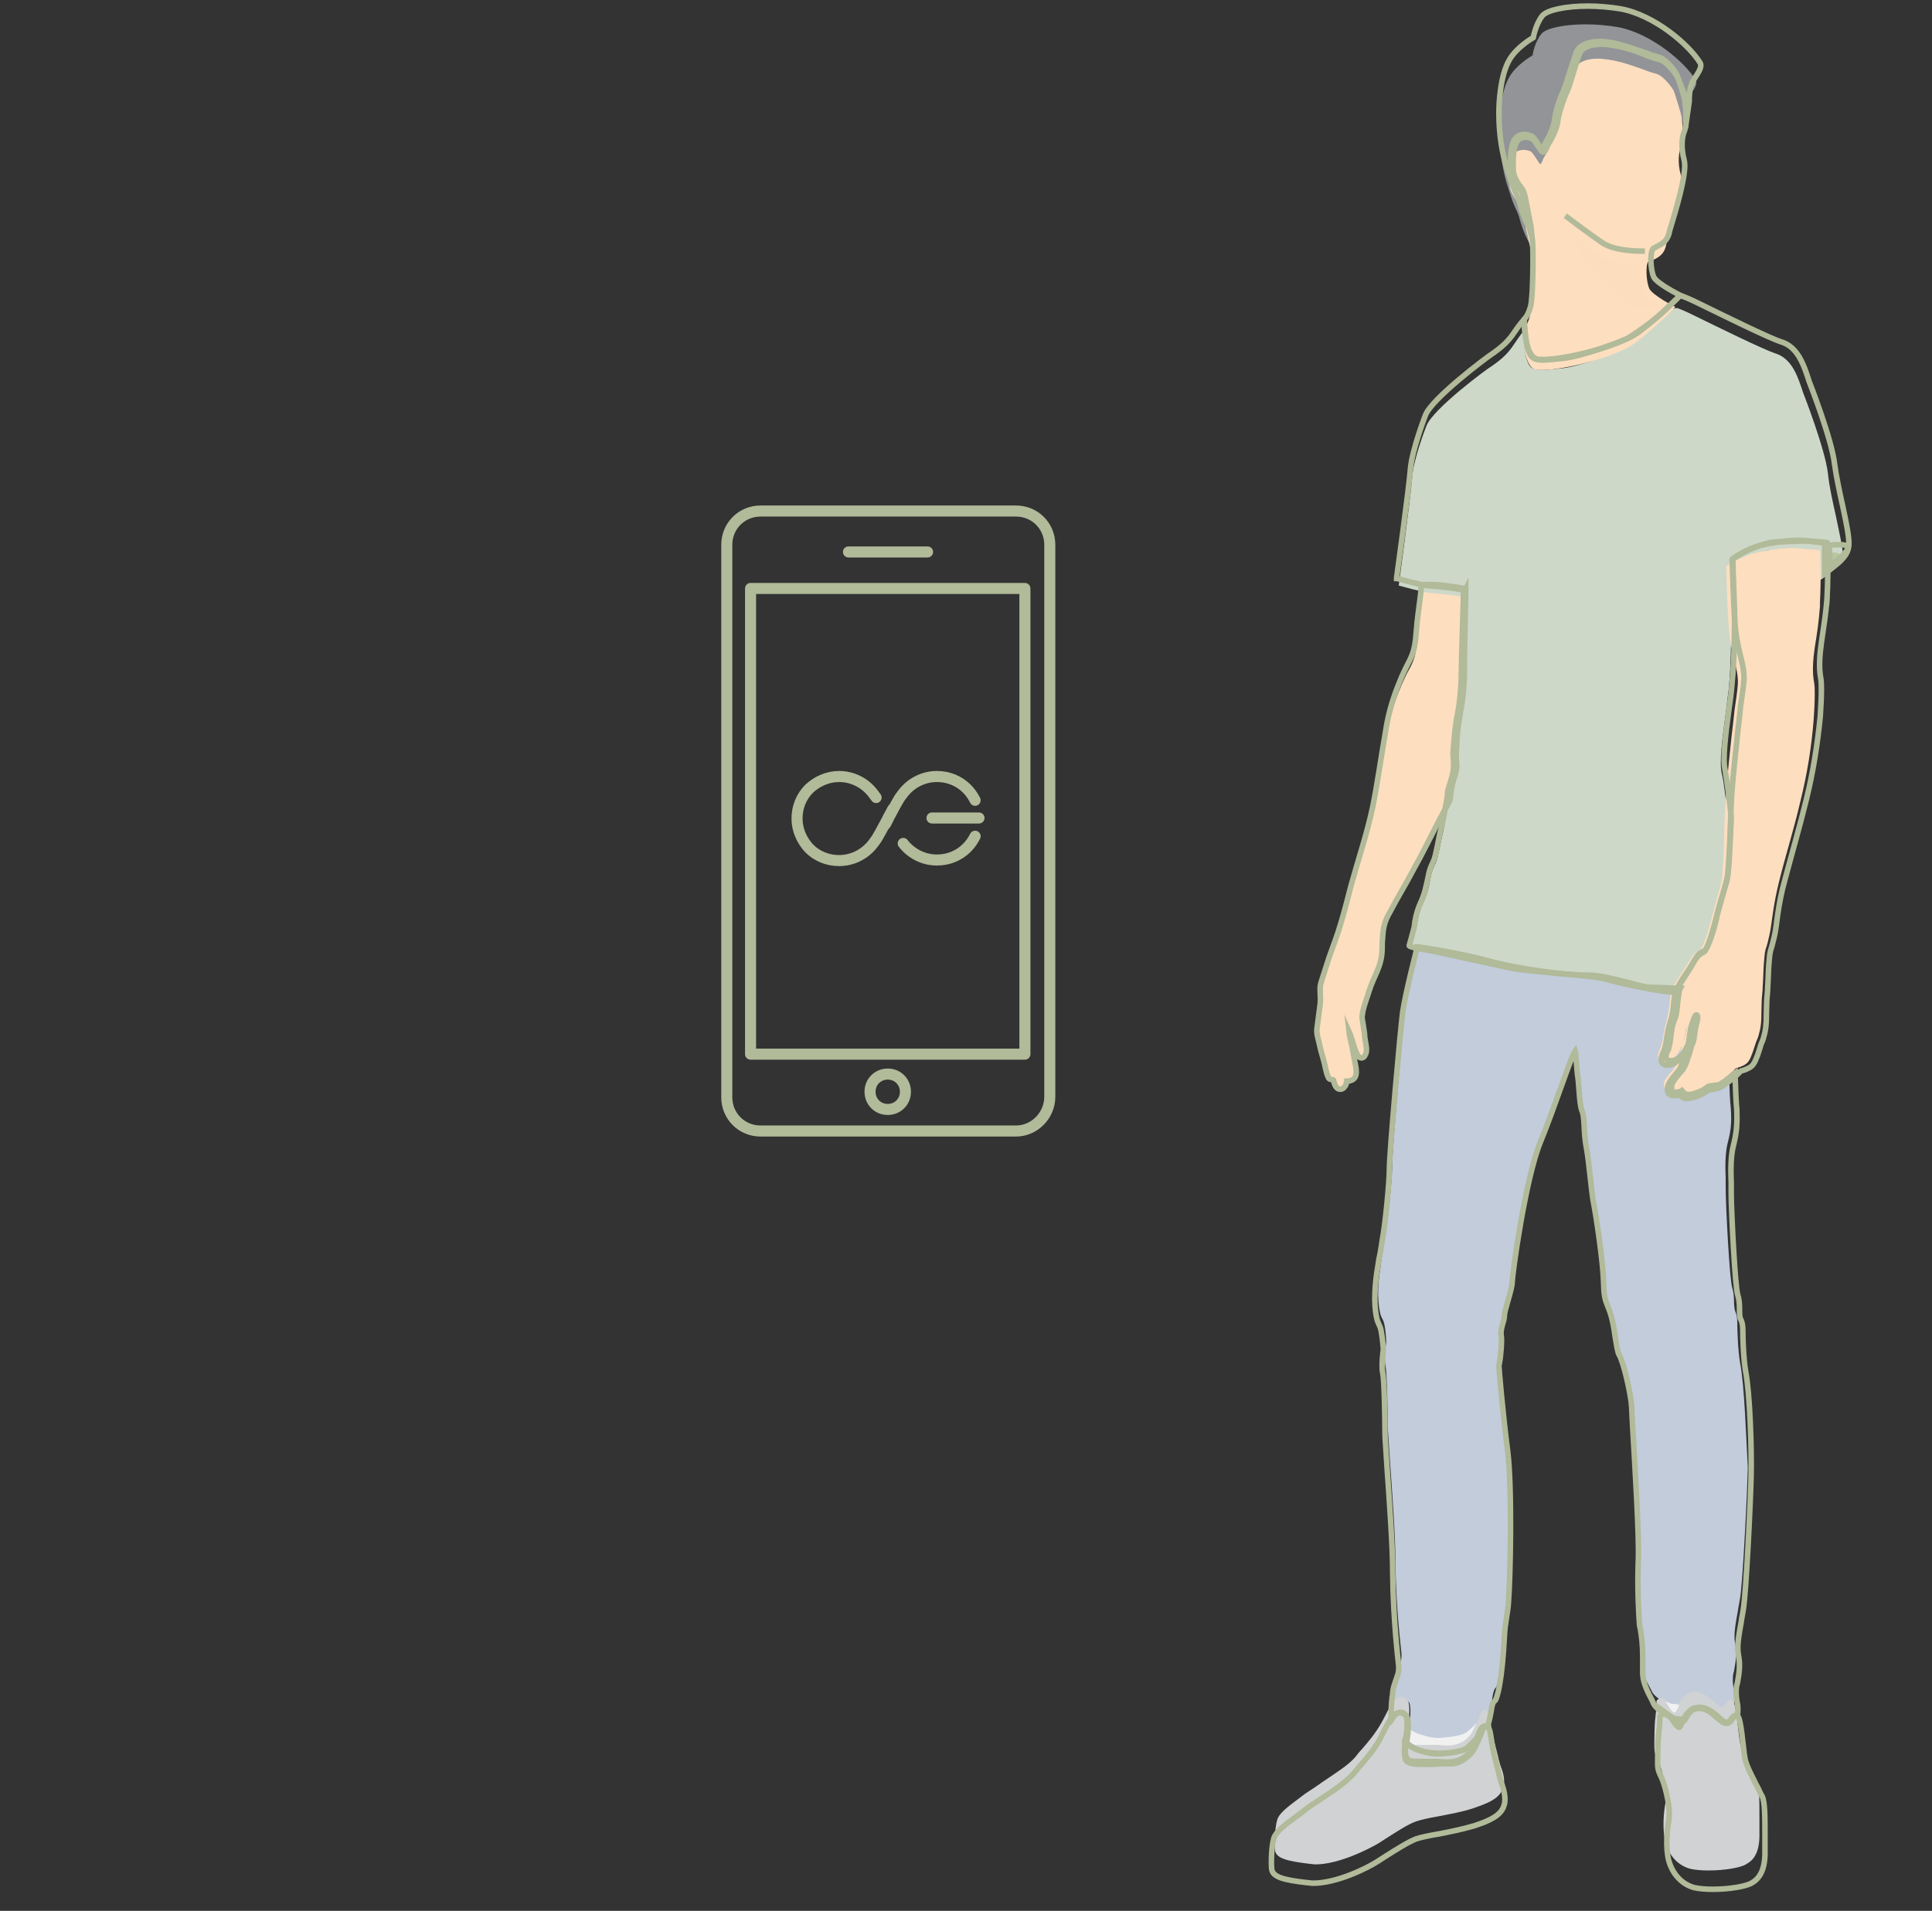 <svg xmlns="http://www.w3.org/2000/svg" xmlns:xlink="http://www.w3.org/1999/xlink" id="Layer_1" x="0px" y="0px" viewBox="0 0 349.3 345.5" style="enable-background:new 0 0 349.3 345.5;" xml:space="preserve"><rect x="0" y="0" width="349.3" height="345.5" fill="#333333" stroke="none"/> <style type="text/css"> .st0{fill:#929497;} .st1{fill:#FDDEBF;} .st2{fill:#C2CCDB;} .st3{fill:#CDD8C9;} .st4{opacity:0.5;fill:#FDDEBF;enable-background:new ;} .st5{fill:#D1D2D3;} .st6{fill:#F1F1F1;} .st7{opacity:0.5;fill:#A7B677;enable-background:new ;} .st8{fill:none;stroke:#B1BA99;stroke-miterlimit:10;} .st9{fill:none;stroke:#B1BA99;stroke-width:2;stroke-linecap:round;stroke-linejoin:round;stroke-miterlimit:10;} .st10{fill:#E6AB9E;} .st11{fill:#C1B49A;} </style> <g> <g> <path class="st0" d="M306.6,14.5c-1.9-3.2-8.1-8.5-14.1-9.6c-1.8-0.3-3.8-0.5-5.8-0.5c-3.9,0-7.2,0.7-8,1.7 c-1.1,1.3-1.6,3.5-1.6,3.9c-0.5,0.3-3,1.8-4.2,3.9c-1.7,2.8-1.8,7.9-1.8,9.3c0,3,0.3,5.7,0.9,8.4c0.3,1.4,0.9,3,1.4,4.6 c0.5,1.4,1,2.1,1.3,3.2c0.6,2.4,1.6,4.2,1.6,4.2l0.5,0.9l-0.2-1c0,0-0.7-3.5-1-5s-0.7-1.8-0.7-1.8l0,0c0,0-1.4-1.6-1.5-3.1 c-0.1-2.2,0-4.7,0.9-5.5c0.3-0.3,0.7-0.5,1.2-0.5c0.6,0,1.2,0.3,1.3,0.4c0.1,0.1,0.5,0.6,0.7,1c0.6,0.9,0.9,1.2,1.1,1.2 c0.3,0,0.6-0.6,0.8-1.2c0.5-0.8,1.4-2.4,1.7-4l0.1-0.6c0.3-1.6,1.1-3.9,1.5-4.8c0.3-0.6,0.8-2.3,1.3-3.9c0.4-1.2,0.7-2.4,1-3 c0.4-1.1,1.9-1.7,3.9-1.7c0.6,0,1.3,0.1,1.9,0.2c2.1,0.3,4.5,1.2,6.2,1.8c1,0.4,1.7,0.6,2.2,0.7c1,0.2,2.6,2,3,2.9 s1.7,4.5,1.8,4.5l0.2,1.4l0.2-1.4c0-1,0.1-2.8,0.5-3.1C305,17.8,307.2,15.5,306.6,14.5z"></path> <path class="st1" d="M264.7,107.7c-1.7-0.3-3.4-0.6-5.1-0.7c-0.6,0-1.2,0-1.8,0c-0.1,0-0.3,0-0.4,0c-0.2,0-0.1,0-0.2,0.1 c-0.1,0.4-0.1,0.7-0.1,1.1c-0.2,1.9-0.5,3.7-0.7,5.6s-0.2,3.9-0.9,5.7c-0.3,0.8-0.7,1.5-1.1,2.2c-0.6,1.2-1.1,2.4-1.6,3.6 c-1,2.5-1.6,5.1-2.1,7.8c-0.8,4.4-1.4,8.8-2.3,13.2c-1,4.7-2.6,9.3-3.8,13.9c-0.6,2.3-1.2,4.6-1.9,6.9c-0.6,2-1.4,4-2,6 c-0.3,1-0.7,2-1,3c-0.2,0.7-0.5,1.4-0.6,2.1c-0.1,1,0.1,2,0,3c-0.1,0.8-0.2,1.5-0.3,2.3s-0.2,1.5-0.3,2.3 c-0.1,0.9,0.2,1.8,0.4,2.6c0.2,1,0.5,2.1,0.8,3.1s0.4,2,0.8,3c0.1,0.2,0.1,0.3,0.3,0.4c0.1,0.1,0.7,0.1,0.7,0.2 c0.1,0.5,0.2,1,0.6,1.4c0.4,0.4,1.1,0.3,1.4-0.1c0.2-0.2,0.3-0.4,0.3-0.7c0-0.1,0.1-0.2,0.1-0.3c0.2,0,0.4,0,0.5-0.1 c1.7-0.4,1-2.5,0.7-3.7c-0.2-0.9-0.3-1.7-0.5-2.6c-0.2-0.8-0.4-1.6-0.5-2.4c0.5,1,0.7,2.2,1.1,3.2c0.2,0.4,0.3,0.8,0.6,1.1 c0.4,0.5,0.9,0.3,1.2-0.2s0.3-1.1,0.2-1.6c-0.1-0.7-0.3-1.4-0.3-2.2c-0.1-0.7-0.2-1.3-0.3-2c-0.1-0.5-0.2-0.9-0.1-1.4 c0.1-0.9,0.4-1.8,0.7-2.7c0.4-1.1,0.7-2.2,1.2-3.3c0.5-1.2,1.1-2.3,1.4-3.6c0.3-1.1,0.3-2.1,0.3-3.2c0.1-1.1,0.1-2.2,0.4-3.2 c0.2-0.8,0.6-1.5,0.9-2.3c1.3-2.4,2.7-4.8,4-7.2c1.6-3,3.1-6,4.7-9c0.6-1.1,1.1-2.2,1.7-3.3c0.1-0.2,0.1-0.4,0.2-0.7 c0.1-1.1,0.3-2.2,0.6-3.2c0.2-0.5,0.4-1.1,0.5-1.7c0.1-0.6,0.1-1.1,0-1.7c-0.1-1,0.1-2.2,0.1-3.3c0.1-2.5,0.6-4.8,1-7.3 c0.5-3.2,0.3-6.5,0.4-9.7c0.1-3,0.1-6.1,0.2-9.1c0-0.3,0-0.6,0-0.9C264.9,108,265,107.7,264.7,107.7z"></path> <path class="st2" d="M314.6,246.4c-0.4-2.3-0.5-6-0.5-7.1c0-0.9-0.1-1.5-0.3-2c-0.2-0.4-0.3-1.2-0.3-2c0-0.9-0.1-1.8-0.3-2.4 c-0.5-1.2-1.2-15.2-1.2-17.9c0-0.6,0-1.3,0-1.9c-0.1-2.2-0.1-4.8,0.4-6.6c0.6-2.3,0.7-3.8,0.5-6.4c-0.1-0.8-0.2-2.8-0.3-6v-0.3 l-0.3,0.2c-0.3,0.3-0.6,0.5-0.8,0.6c-0.2,0.1-0.3,0.2-0.5,0.4c-0.6,0.4-1.2,0.8-1.7,0.9c-0.7,0.1-1.4,0.2-1.4,0.2l0,0l0,0 c0,0-0.6,0.5-1.2,0.8c-0.7,0.3-1.5,0.6-2.3,0.6c-0.7,0-1.1-0.6-1.1-0.6l-0.1-0.1l-0.1,0.1c0,0-0.6,0.2-1.1,0.2 c-0.4,0-0.6-0.2-0.6-1c0-0.6,1-1.8,1.5-2.4c0.2-0.2,0.3-0.4,0.5-0.6c0.4-0.6,0.7-1.4,0.9-2.2l0.1-0.2c0.1-0.2,0.1-0.4,0.2-0.6 c0.2-0.6,0.3-1.3,0.5-1.5c0.2-0.3,0.3-1.1,0.4-1.9c0-0.2,0.1-0.5,0.1-0.7c0.1-0.3,0.1-0.6,0.2-0.9c0.1-0.6,0.3-1.2,0.2-1.5 c0-0.2-0.2-0.2-0.2-0.2c-0.2,0-0.2,0.2-0.5,0.8c-0.1,0.3-0.2,0.6-0.3,0.9c-0.2,0.4-0.2,1-0.3,1.7c-0.1,0.6-0.2,1.3-0.3,1.7 c-0.3,0.9-1.3,2.4-2,2.8c-0.4,0.2-0.8,0.3-1.1,0.3c-0.2,0-0.5-0.1-0.7-0.3c-0.3-0.5,0.1-1.3,0.4-1.9v-0.1c0.2-0.5,0.3-1.4,0.4-2.1 c0-0.3,0.1-0.5,0.1-0.8c0.1-0.9,0.3-1.5,0.6-2.3l0.1-0.2c0.2-0.5,0.3-1.5,0.4-2.5c0.1-0.8,0.2-1.6,0.3-2.1c0-0.1,0-0.2,0.1-0.2 l0.1-0.2h-0.2c-2.3-0.1-4.4-0.2-5.2-0.2c-0.8,0-2.1-0.4-3.6-0.8c-2.3-0.6-5.2-1.4-7.6-1.4c-4,0-12.2-1-17.5-2.5 s-12.4-2.4-12.4-2.4h-0.1v0.1c0,0.1-2.2,8.5-2.5,11.4c-0.4,2.9-2.3,24.8-2.3,27.8c0,2.2-0.7,9.5-1.3,12.7 c-0.2,1.3-0.4,2.5-0.5,3.3c-0.1,0.5-0.1,0.9-0.2,1.3c-0.2,1.8-0.4,2.7-0.5,4.3c-0.1,1.9,0,3.4,0.3,4.8c0.1,0.6,0.4,1.1,0.6,1.5 c0.3,0.6,0.6,3.4,0.5,4.1c0,0.3-0.1,0.5-0.1,0.8c-0.1,1.1-0.2,2.3,0,3.4c0.3,1.3,0.4,8.7,0.4,10.6c0,0.8,0.2,3.3,0.4,6.4 c0.4,5.7,1,13.5,1,18.4c0.1,8.6,1,15.4,1,15.7c0.2,1.4,0.1,1.9-0.4,3.5c-0.4,1.2-0.4,1.3-0.5,1.9c0,0.2,0,0.5-0.1,0.9 c-0.2,1.6-0.2,3.2-0.2,3.3l0,0c0,0,0,0.2,0.1,0.4l0.1,0.3l0.2-0.3c0.2-0.3,0.4-0.5,0.6-0.7c0.2-0.1,0.5-0.2,0.7-0.2 c0.6,0,1,0.4,1.1,0.9c0.2,1,0.1,2.5-0.2,3.9c0,0.1,0,0.2-0.1,0.3v0.1l0.1,0.1c0.5,0.5,1.1,0.9,1.6,1.2c1.1,0.5,2.7,0.8,4.4,0.8 c2.4,0,4.6-0.5,5.5-1.3c0.6-0.6,1.1-1.1,1.5-1.6l0,0c0.1-0.2,0.1-0.3,0.2-0.5c0.3-0.8,0.6-1.5,0.9-1.5h0.1h0.1l0.1-0.1 c0.4-0.7,0.5-1.7,0.7-2.5c0.1-0.8,0.3-1.6,0.5-1.8c0.5-0.3,1.3-3.7,1.8-11.7c0.1-2.1,0.5-4.1,0.6-5.5c0.3-4.9,0.7-20.5-0.1-27 c-0.9-6.8-1.6-14.8-1.5-15.3c0-0.1,0.1-0.3,0.1-0.5c0.2-0.7,0.5-4.2,0.3-4.9c-0.1-0.5,0.1-1.3,0.3-2.1c0.2-0.6,0.3-1.1,0.3-1.4 c0-0.3,0.3-1.4,0.6-2.5c0.4-1.4,0.8-2.8,0.8-3.4c0-1,2.2-18.1,5-24.8c2.6-6.4,5.4-15.1,6.2-16.2c0.1,0.3,0.3,3.4,0.4,4.2 c0.2,1.5,0.3,5.1,0.8,6.4c0.5,1.3,0.2,3.8,0.8,7.1c0.3,1.6,0.9,7.6,1.1,8.7c0.7,3.5,1.8,11.2,1.9,14.3s0.2,3.3,0.9,5 c0.3,0.7,0.6,1.7,0.8,2.6c0.3,1.3,0.6,4.8,1.1,5.6c0.8,1.2,2.1,7.1,2.2,9.3c0,0.5,0.1,2,0.2,4c0.4,6.7,1.2,19.3,1,23.3 c-0.2,5.1,0.1,9.7,0.2,11c0,0.3,0.1,0.7,0.2,1.2c0.2,1.1,0.4,2.7,0.4,4.8c0,0.8,0,1.7,0,2.6c-0.1,2.4,1.5,4.7,1.9,5.6 c0.5,1.3,3.2,2.7,4.5,3c0.2,0,0.5,0.1,0.9,0.1h0.1l0.1-0.1c0.3-0.7,0.9-1.6,1.6-1.9c1.1-0.5,2.4-0.1,3.9,1.2 c0.8,0.8,1.5,1.3,2,1.3c0.1,0,0.2,0,0.3-0.1c0.3-0.1,0.5-0.4,0.7-0.7s0.5-0.6,0.6-0.6l0.2,0.1v-0.2c0.1-0.3,0.1-0.7,0.1-1.1 c0-0.6-0.1-1.1-0.2-1.6c-0.1-0.8-0.2-1.5,0-2.6l0.1-0.3c0.3-1.7,0.6-3.2,0.2-5.1c-0.3-1.5,0.1-3.6,0.5-5.8 c0.1-0.8,0.3-1.6,0.4-2.3c0.5-3,1.3-19,1.4-23.7C315.7,260.1,315.4,250.5,314.6,246.4z"></path> <path class="st3" d="M331.9,93.2c-0.6-2.7-1.2-5.4-1.4-7.5C330,81.2,326,71,326,71c-0.9-2.7-1.9-6.1-5-7.1 c-2.2-0.7-10.5-4.8-14.6-6.8c-1.4-0.7-3-1.4-3.2-1.4c-0.5,0-1,0.2-1.7,0.8c-0.3,0.3-0.9,0.8-1.7,1.5c-2,1.8-5.1,4.6-5.9,5 c-1.1,0.6-8,3.2-11.5,3.6c0,0-2.8,0.3-3.6,0.3c-1.4,0-2.1-0.3-2.5-1.2c-0.5-1.1-0.6-2.3-0.7-3.1c-0.1-0.5-0.2-2.7-0.2-2.7 s-0.7,0.9-1.7,2.4s-2.1,2.6-4,3.9C268.8,66.7,259,74,257.9,77c0,0-2.4,6-2.6,9.5c-0.3,3.7-2.4,19.3-2.4,19.3v0.1h0.1 c0,0,4.7,1.3,5.4,1.3c0.4,0,4.5,0.4,4.8,0.5c0.6,0.1,1.4,0.2,1.7,0.3c0,1.6-0.4,12.9-0.4,14.9c0,2.2-0.3,5.2-0.7,7.1 c-0.5,2.2-0.8,6.9-0.8,7.1c0.1,1,0.2,2.2,0,3.2c-0.1,0.6-0.3,1.3-0.5,1.9c-0.2,0.7-0.4,1.4-0.5,1.9c0,0.4-0.1,0.9-0.2,1.5 c-0.2,0.9-0.7,4.2-0.9,4.9c-0.3,1-0.9,4.7-1.3,5.5c-0.3,0.6-0.7,1.4-0.9,2.4c-0.4,2.3-0.7,3.4-1.5,5.1c-0.7,1.5-0.9,3-1.1,4.2 c0,0.2-0.9,3.3-0.9,3.4v0.1l0.1,0.1c0,0,0.6,0.3,2.6,0.6c0.9,0.1,3.9,0.8,7.1,1.5c3.7,0.8,7.5,1.7,9.1,1.9 c1.4,0.2,4.4,0.5,7.3,0.7c3.4,0.3,6.9,0.6,8,0.9c0.3,0.1,8.9,2.3,12.9,2.4h0.1v-0.1c0.2-0.7,1.1-2.2,2-3.5 c0.5-0.7,0.9-1.3,1.2-1.8c0.7-1.3,1.1-1.6,1.8-1.9c1-0.4,2.1-5.2,2.3-5.7c0.2-1,0.6-2.1,0.9-3.4c0.3-1,0.6-2.2,1-3.4 c0.4-1.6,0.5-5.1,0.7-8.9c0-0.8,0.1-1.6,0.1-2.4c-0.3-3-0.7-6.8-1.1-8.3c-0.5-2,0.1-6.5,0.7-10.9c0.2-1.3,0.3-2.7,0.5-4 c0.6-5.5,0.5-13.2,0.5-13.3l-0.2-5.6c-0.1-1.9-0.1-3.4-0.1-3.7c0.4-0.3,2.7-1.8,5.2-2.4c0.9-0.3,1.7-0.5,2.4-0.5 c0.4,0,5.2-0.2,5.4-0.2c1,0.1,2.8,0.3,3.3,0.4c0,0.6,0,2.7,0,5v0.3l0.2-0.2c0.6-0.4,3.7-2.3,4-4.3 C333.2,99.3,332.6,96.5,331.9,93.2z"></path> <path class="st1" d="M298.9,47c0.8-0.4,1.8-0.9,2.2-2.2c0.1-0.2,0.1-0.5,0.2-0.8c0.9-2.9,3.1-10.1,2.6-12.3 c-0.7-2.5-0.3-4.4,0-5.1c0.3-0.8,0.3-3,0.3-3.9L304,21c0-0.1-1-3.6-1.4-4.6c-0.5-0.9-2.1-2.9-3.3-3.1c-0.4-0.1-1.1-0.3-2.1-0.7 c-1.7-0.6-4.1-1.5-6.3-1.8c-0.7-0.1-1.4-0.2-2-0.2c-2.2,0-3.7,0.7-4.2,1.9c-0.2,0.6-0.6,1.8-1,3c-0.5,1.6-1,3.2-1.3,3.8 c-0.5,1-1.3,3.2-1.6,4.9l-0.1,0.6c-0.3,1.6-1.3,3.3-1.7,3.9l0,0c-0.1,0.5-0.4,0.9-0.5,1c-0.2-0.1-0.5-0.7-0.8-1.1 c-0.4-0.6-0.6-0.9-0.8-1.1c-0.2-0.2-0.8-0.4-1.5-0.4c-0.6,0-1.1,0.2-1.5,0.5c-1.1,1-1,4.7-1,5.8c0.1,1.5,1.4,3.1,1.6,3.2 c0.1,0.1,0.5,0.3,0.7,1.7c0.1,0.5,0.3,1.3,0.5,2.2c0.4,1.7,1.1,4.7,1.2,5.7c0.1,1.6,0.1,9.6-0.4,11.3c-0.5,1.6-1.1,2.2-1.1,2.2 c0,0.2-0.1,6,1.9,7c0.3,0.2,0.8,0.2,1.5,0.2l0,0c3.9,0,13.4-2.3,16.7-4.8c3.7-2.8,7.2-6.3,7.2-6.4l0.2-0.2l-0.2-0.1 c0,0-3.9-2-4.5-3.2c-0.6-1.3-0.7-4.3-0.2-4.9C298.1,47.4,298.5,47.2,298.9,47z"></path> <path class="st1" d="M329,109.7c0.2-3.2,0.2-6.4,0.1-9.6c0-0.1,0-0.3,0-0.4c0-0.2,0-0.2-0.2-0.2c-0.7-0.1-1.4-0.2-2.1-0.2 c-1-0.1-1.9-0.2-2.8-0.2c-1.2,0-2.4,0.1-3.6,0.3c-1.3,0.2-2.6,0.4-3.9,0.8c-1.1,0.4-2.1,0.9-3.1,1.4c-0.5,0.3-0.9,0.5-1.3,0.8 c-0.1,0.1,0,0.5,0,0.6c0.1,3.2,0.2,6.4,0.4,9.6c0.1,1.8,0.3,3.5,0.7,5.3c0.4,1.9,1.1,3.8,1,5.8c-0.1,1.5-0.4,3.1-0.6,4.7 c-0.2,2.1-0.5,4.2-0.7,6.3c-0.5,4.5-0.9,9-1.1,13.6c-0.1,2.8-0.1,5.6-0.3,8.4c-0.1,0.9-0.1,1.9-0.3,2.8c-0.3,1.3-0.7,2.5-1,3.7 c-0.7,2.5-1.2,5-2.2,7.4c-0.1,0.4-0.3,0.7-0.5,1s-0.5,0.3-0.7,0.5c-0.8,0.5-1.2,1.4-1.7,2.2c-0.7,1.1-1.5,2.2-2.2,3.4 c-0.3,0.4-0.5,0.9-0.7,1.4c-0.2,0.6-0.2,1.2-0.3,1.8c-0.1,1.1-0.2,2.2-0.5,3.3c-0.4,1.3-0.6,2.5-0.8,3.8c-0.1,0.8-0.4,1.4-0.7,2.2 c-0.3,0.8-0.2,1.7,0.8,1.8c1.7,0.1,2.8-1.5,3.4-2.8c-0.3,1.1-0.5,2.3-1,3.3s-1.5,1.8-2.1,2.8c-0.3,0.7-0.3,2,0.7,2.1 c0.3,0,0.6,0,0.9-0.1c0.2-0.1,0.3-0.1,0.4,0.1c0.4,0.4,0.8,0.5,1.4,0.5c1.2-0.1,2.5-0.6,3.5-1.4c0.3-0.2,0.9-0.2,1.3-0.2 c0.7-0.1,1.2-0.4,1.8-0.8c0.9-0.6,1.7-1.2,2.4-1.9c0.2-0.2,0.3-0.4,0.6-0.5c0.4-0.1,0.9-0.3,1.3-0.5c1-0.5,1.2-1.4,1.6-2.4 c0.2-0.6,0.4-1.2,0.6-1.8c0.2-0.5,0.4-0.9,0.5-1.4c0.6-1.9,0.4-3.8,0.5-5.7c0-1,0.2-2.1,0.2-3.1c0.1-1.3,0.1-2.6,0.2-4 c0.1-0.8,0.1-1.7,0.3-2.5c0.3-0.8,0.5-1.7,0.7-2.6c0.3-1.3,0.4-2.5,0.6-3.8c0.3-2.1,0.7-4.1,1.2-6.1c1.2-4.8,2.7-9.5,3.8-14.3 c1.2-4.8,2-9.7,2.4-14.7c0.1-1.5,0.2-3.1,0.2-4.7c0-0.7,0-1.4-0.1-2c-0.4-2.1-0.2-4.3,0.1-6.4C328.5,114.6,328.9,112.2,329,109.7 C329.2,106.8,328.9,112.6,329,109.7z M304.7,186.8c0.1-0.8,0.3-1.5,0.5-2.3c-0.2,0.7-0.3,1.4-0.4,2.1c-0.1,0.5-0.1,1.2-0.4,1.7 C304.6,187.8,304.7,187.3,304.7,186.8C304.8,186.1,304.7,187.3,304.7,186.8z"></path> <path class="st4" d="M296.8,47.8c0,0-5.1,0.2-7.5-1.5s-6.5-4.8-6.5-4.8s3.1,4.7,5.7,7.9c2.6,3.1,5.9,5.4,6.9,5.9s5.7,0.8,5.7,0.8 s-3.8-1.7-4.1-3.6C296.6,50.6,296.8,47.8,296.8,47.8z"></path> <path class="st5" d="M318.1,331.1c0-0.9,0-1.8,0-2.7c0-2.9,0-5.6-0.5-6.6c-0.2-0.3-0.4-0.8-0.7-1.4c-0.9-1.6-2.2-4.1-2.3-5.3 c-0.1-0.5-0.2-1.3-0.3-2.2c-0.4-3.6-0.7-5.3-1.1-5.5c-0.1,0-0.2-0.1-0.2-0.1c-0.3,0-0.6,0.3-0.9,0.7c-0.2,0.2-0.4,0.5-0.6,0.6 c-0.4,0.2-1.1-0.4-2-1.2c-1.1-1-2.1-1.5-3.1-1.5c-0.4,0-0.8,0.1-1.1,0.2c-1,0.4-1.6,1.6-2,2.5c-0.2,0.3-0.4,0.8-0.5,0.9 c-0.3-0.1-0.6-0.5-1-1.1c-0.2-0.2-0.3-0.5-0.5-0.8c-0.3-0.4-0.6-0.6-0.9-0.6c-0.5,0-0.9,0.5-0.9,0.5l0,0v0.1c0,0,0,1.3-0.2,2.8 s-0.2,4-0.2,5.5c0,1.1,0.3,1.6,0.6,2.3c0.1,0.3,0.3,0.6,0.4,0.9c0.4,1.1,1.3,4.6,1,6.9c-0.3,1.6-0.6,4.7,0,7.1 c0.7,2.5,2.3,4.2,4.5,4.8c0.9,0.2,2,0.3,3.3,0.3c2.8,0,6-0.5,6.9-1.2C317.5,336.1,318.2,334.2,318.1,331.1z"></path> <path class="st6" d="M303.6,308.3c0,0-0.3-0.2-0.8-0.2c-0.3,0-0.6,0-1.3-0.3l-0.4-0.2l0.5,0.8c0.2,0.4,0.8,1.2,1.1,1.3 C303,309.7,303.6,308.3,303.6,308.3z"></path> <path class="st6" d="M267.1,311.4c0,0-1.3,1.4-2.1,1.9c-0.8,0.5-2.8,0.8-4.3,0.9c-1.3,0.1-2.4-0.1-3.9-0.6 c-1.3-0.4-2.3-1.2-2.3-1.2l-0.2-0.2v0.3c0,0.1-0.2,1.9,0.1,2.7c0.2,0.7,1.4,0.8,2.6,0.8c0.1,0,0.3,0,0.4,0s0.2,0,0.3,0 c0.4,0,0.8,0,1.3,0c0.6,0,1.2-0.1,1.8-0.1c0.4,0,0.8,0,1.1,0c1.4,0.1,2.5-0.3,3.7-1.5c1.1-1,1.7-2.8,1.7-2.9l0.3-0.8L267.1,311.4z "></path> <path class="st5" d="M271.3,319.3c-0.1-0.3-0.2-0.6-0.2-0.7c-0.1-0.3-0.2-0.7-0.3-1.2c-0.2-0.8-0.5-1.9-0.9-3.6 c-0.2-0.9-0.3-1.7-0.4-2.4c-0.2-1.3-0.3-2-0.9-2.2c-0.1,0-0.1,0-0.2,0c-0.5,0-0.8,0.7-1.2,1.7c-0.2,0.6-0.6,1.4-1,2.2 c-0.9,1.6-2.5,2.5-4.4,2.5c-0.2,0-0.4,0-0.6,0c-0.3,0-0.8-0.1-1.3-0.1s-1.1,0-1.6,0s-1.1,0-1.5,0c-0.7,0-1.2,0-1.5-0.1 c-1.2-0.3-1.1-1.9-0.8-3.4c0.3-1.4,0.4-3,0.2-4c-0.1-0.7-0.7-1.2-1.4-1.2c-0.3,0-0.6,0.1-0.9,0.3c-0.6,0.4-1,1.3-1.7,2.6 c-0.3,0.6-0.6,1.2-1,1.9c-1.1,1.9-2.2,3.2-3.5,4.7c-0.4,0.4-0.7,0.8-1.1,1.3c-1.2,1.5-3.8,3.1-6,4.6c-1.1,0.8-2.2,1.5-3.1,2.1 c-0.4,0.3-0.8,0.6-1.2,0.9c-2,1.5-3.6,2.7-3.9,3.9c-0.4,1.4-0.5,4-0.4,5.3c0.1,1.6,2.1,2.1,6.3,2.6c0.3,0,0.7,0.1,1,0.1 c4.3,0,9.7-2.8,11.4-3.8c0.5-0.3,0.9-0.6,1.4-0.9c1.9-1.2,4-2.6,5.5-3.1c0.9-0.3,2.3-0.6,4-0.9c2-0.4,4.4-0.8,6.4-1.5 c3.9-1.3,4.9-2.3,5.3-3.9C272.2,321.9,271.7,320.3,271.3,319.3z"></path> <path class="st7" d="M329.4,100c0,0,3.5-0.5,3.3,0.5s-3.1,3.1-3.1,3.1L329.4,100z"></path> </g> <g id="people-link_2_"> <path class="st8" d="M307.4,11.4c-2-3.3-8.3-8.7-14.4-9.8c-1.8-0.3-3.9-0.5-5.9-0.5c-4,0-7.3,0.7-8.2,1.7c-1.1,1.3-1.6,3.5-1.7,4 c-0.5,0.3-3,1.8-4.3,4c-1.7,2.9-1.9,8-1.9,9.5c0,3.1,0.3,5.8,1,8.6c0.3,1.4,0.9,3.1,1.5,4.7c0.5,1.4,1,2.1,1.3,3.3 c0.6,2.5,1.7,4.3,1.7,4.3l0.5,1.9l-0.2-2.1c0,0-0.7-3.5-1-5.1s-0.7-1.8-0.7-1.9l0,0c0,0-1.4-1.6-1.5-3.1c-0.1-2.2,0-4.8,0.9-5.6 c0.3-0.3,0.8-0.5,1.3-0.5c0.6,0,1.2,0.3,1.4,0.4c0.1,0.1,0.5,0.6,0.7,1c0.7,1,0.9,1.3,1.1,1.3c0.3,0,0.6-0.6,0.8-1.2 c0.5-0.8,1.5-2.5,1.8-4.1l0.1-0.7c0.3-1.6,1.1-3.9,1.6-4.9c0.3-0.6,0.8-2.3,1.3-3.9c0.4-1.2,0.7-2.4,1-3c0.4-1.1,1.9-1.7,4-1.7 c0.6,0,1.3,0.1,2,0.2c2.2,0.3,4.6,1.2,6.3,1.9c1,0.4,1.8,0.6,2.2,0.7c1,0.2,2.6,2.1,3.1,3c0.5,0.9,1.8,4.6,1.8,4.6l0.2,1.4 l0.2-1.4c0-1,0.1-2.8,0.5-3.2C305.7,14.7,308,12.5,307.4,11.4z"></path> <path class="st8" d="M264.7,106.4c-1.7-0.3-3.5-0.6-5.2-0.7c-0.6,0-1.3,0-1.9,0c-0.1,0-0.3,0-0.4,0c-0.2,0-0.1,0-0.2,0.1 c-0.1,0.4-0.1,0.7-0.1,1.1c-0.2,1.9-0.5,3.8-0.7,5.7c-0.2,1.9-0.2,4-0.9,5.8c-0.3,0.8-0.7,1.5-1.1,2.3c-0.6,1.2-1.1,2.4-1.6,3.7 c-1,2.6-1.7,5.2-2.1,7.9c-0.8,4.5-1.4,9-2.3,13.5c-1,4.8-2.6,9.5-3.9,14.2c-0.6,2.3-1.2,4.7-1.9,7c-0.6,2.1-1.4,4.1-2.1,6.1 c-0.3,1-0.7,2.1-1,3.1c-0.2,0.7-0.5,1.4-0.6,2.1c-0.1,1,0.1,2.1,0,3.1c-0.1,0.8-0.2,1.5-0.3,2.3s-0.2,1.5-0.3,2.3 c-0.1,0.9,0.2,1.8,0.4,2.6c0.2,1,0.5,2.1,0.8,3.1s0.4,2.1,0.8,3c0.1,0.2,0.1,0.3,0.3,0.4c0.1,0.1,0.7,0.1,0.7,0.2 c0.1,0.5,0.2,1,0.6,1.4c0.4,0.4,1.1,0.3,1.4-0.2c0.2-0.2,0.3-0.4,0.3-0.7c0-0.1,0.1-0.2,0.1-0.3c0.2,0,0.4,0,0.6-0.1 c1.7-0.4,1-2.5,0.8-3.7c-0.2-0.9-0.3-1.8-0.5-2.7c-0.2-0.8-0.4-1.6-0.5-2.5c0.5,1.1,0.7,2.2,1.1,3.3c0.2,0.4,0.3,0.8,0.6,1.2 c0.4,0.5,1,0.3,1.2-0.2c0.3-0.5,0.3-1.1,0.2-1.7c-0.1-0.7-0.3-1.5-0.3-2.2c-0.1-0.7-0.2-1.3-0.3-2c-0.1-0.5-0.2-1-0.1-1.4 c0.1-0.9,0.4-1.8,0.7-2.7c0.4-1.1,0.7-2.3,1.2-3.4c0.5-1.2,1.1-2.3,1.4-3.6c0.3-1.1,0.3-2.2,0.3-3.3c0.1-1.1,0.1-2.2,0.4-3.3 c0.2-0.8,0.6-1.6,1-2.3c1.3-2.5,2.8-4.9,4.1-7.4c1.7-3,3.2-6.1,4.8-9.2c0.6-1.1,1.2-2.2,1.8-3.3c0.1-0.3,0.2-0.4,0.2-0.7 c0.1-1.1,0.3-2.2,0.6-3.3c0.2-0.6,0.4-1.1,0.5-1.7c0.1-0.6,0.1-1.2,0-1.8c-0.1-1.1,0.1-2.3,0.1-3.4c0.1-2.6,0.6-4.9,1-7.5 c0.5-3.3,0.3-6.6,0.4-9.9c0.1-3.1,0.1-6.2,0.2-9.3c0-0.3,0-0.6,0-0.9C264.9,106.7,264.9,106.4,264.7,106.4z"></path> <path class="st8" d="M315.6,247.9c-0.4-2.3-0.5-6.1-0.5-7.2c0-1-0.1-1.5-0.3-2c-0.3-0.4-0.3-1.2-0.3-2.1c0-0.9-0.1-1.8-0.3-2.4 c-0.5-1.2-1.2-15.5-1.2-18.3c0-0.6,0-1.3,0-2c-0.1-2.3-0.1-4.9,0.4-6.8c0.6-2.4,0.7-3.9,0.6-6.6c-0.1-0.8-0.2-2.9-0.3-6.1V194 l-0.3,0.2c-0.3,0.3-0.6,0.5-0.8,0.7c-0.2,0.1-0.4,0.2-0.5,0.4c-0.6,0.4-1.2,0.9-1.8,0.9c-0.7,0.1-1.4,0.2-1.4,0.2l0,0l0,0 c0,0-0.6,0.5-1.2,0.8c-0.8,0.3-1.6,0.7-2.4,0.7s-1.1-0.6-1.1-0.6l-0.1-0.1l-0.1,0.1c0,0-0.7,0.2-1.2,0.2c-0.4,0-0.6-0.2-0.6-1.1 c0-0.6,1-1.8,1.6-2.5c0.2-0.2,0.4-0.4,0.5-0.6c0.4-0.6,0.7-1.4,0.9-2.2l0.1-0.2c0.1-0.2,0.1-0.4,0.2-0.6c0.2-0.6,0.3-1.3,0.5-1.6 s0.3-1.1,0.4-1.9c0-0.2,0.1-0.5,0.1-0.7c0.1-0.3,0.1-0.6,0.2-0.9c0.2-0.7,0.3-1.2,0.2-1.5c0-0.2-0.2-0.2-0.2-0.2 c-0.2,0-0.2,0.2-0.5,0.8c-0.1,0.3-0.2,0.7-0.3,0.9c-0.2,0.4-0.3,1.1-0.3,1.8c-0.1,0.6-0.2,1.3-0.3,1.7c-0.3,0.9-1.4,2.5-2.1,2.8 c-0.4,0.2-0.8,0.3-1.2,0.3c-0.2,0-0.5-0.1-0.7-0.3c-0.3-0.5,0.1-1.3,0.4-1.9v-0.1c0.2-0.6,0.3-1.4,0.4-2.2c0-0.3,0.1-0.6,0.1-0.8 c0.1-0.9,0.3-1.5,0.6-2.3l0.1-0.2c0.2-0.5,0.3-1.5,0.4-2.6c0.1-0.8,0.2-1.6,0.3-2.2c0-0.1,0-0.2,0.1-0.3l0.1-0.2h-0.2 c-2.3-0.1-4.5-0.2-5.3-0.2s-2.2-0.4-3.7-0.8c-2.4-0.6-5.3-1.4-7.8-1.4c-4.1,0-12.4-1.1-17.8-2.6c-5.5-1.5-12.6-2.5-12.7-2.5h-0.1 v0.1c0,0.1-2.2,8.7-2.6,11.7c-0.4,3-2.4,25.3-2.4,28.4c0,2.2-0.7,9.7-1.3,12.9c-0.2,1.4-0.4,2.6-0.6,3.4c-0.1,0.5-0.1,0.9-0.2,1.3 c-0.3,1.8-0.4,2.8-0.5,4.4c-0.1,2,0,3.5,0.3,4.9c0.1,0.6,0.4,1.1,0.6,1.6c0.3,0.6,0.6,3.5,0.6,4.1c0,0.3-0.1,0.6-0.1,0.9 c-0.1,1.1-0.2,2.4,0,3.4c0.3,1.3,0.4,8.8,0.4,10.8c0,0.8,0.2,3.3,0.4,6.6c0.4,5.8,1,13.8,1,18.8c0.1,8.8,1,15.7,1,16 c0.2,1.4,0.1,1.9-0.5,3.5c-0.4,1.2-0.4,1.3-0.5,1.9c0,0.2,0,0.5-0.1,0.9c-0.2,1.6-0.2,3.3-0.2,3.3l0,0c0,0,0,0.2,0.1,0.4l0.1,0.3 l0.2-0.3c0.2-0.3,0.4-0.6,0.6-0.7c0.2-0.1,0.5-0.2,0.7-0.2c0.6,0,1,0.4,1.1,0.9c0.2,1,0.1,2.6-0.2,4c0,0.1,0,0.2-0.1,0.3v0.1 l0.1,0.1c0.5,0.5,1.1,0.9,1.7,1.2c1.2,0.5,2.8,0.8,4.5,0.8c2.4,0,4.7-0.5,5.6-1.3c0.7-0.6,1.2-1.1,1.6-1.6l0,0 c0.1-0.2,0.1-0.3,0.2-0.5c0.3-0.9,0.6-1.5,0.9-1.5h0.1h0.1l0.1-0.1c0.4-0.7,0.5-1.7,0.7-2.6c0.1-0.8,0.3-1.7,0.6-1.8 c0.5-0.3,1.4-3.8,1.8-11.9c0.1-2.1,0.6-4.2,0.7-5.6c0.4-5,0.7-21-0.1-27.6c-0.9-6.9-1.6-15.1-1.6-15.6c0-0.1,0.1-0.3,0.1-0.5 c0.2-0.8,0.5-4.2,0.3-5c-0.1-0.5,0.1-1.4,0.3-2.1c0.2-0.6,0.3-1.1,0.3-1.5s0.3-1.5,0.6-2.5c0.4-1.4,0.8-2.8,0.8-3.5 c0-1.1,2.3-18.4,5.1-25.3c2.7-6.6,5.5-15.4,6.3-16.5c0.1,0.3,0.3,3.5,0.4,4.3c0.3,1.5,0.3,5.2,0.8,6.5c0.6,1.3,0.2,3.8,0.9,7.2 c0.3,1.6,0.9,7.8,1.1,8.9c0.7,3.5,1.8,11.4,1.9,14.5s0.2,3.3,0.9,5.1c0.3,0.7,0.6,1.7,0.8,2.7c0.3,1.3,0.7,5,1.1,5.7 c0.8,1.2,2.2,7.3,2.3,9.5c0,0.5,0.1,2,0.2,4c0.4,6.9,1.2,19.7,1,23.8c-0.2,5.2,0.1,9.9,0.2,11.3c0,0.3,0.1,0.7,0.2,1.2 c0.2,1.2,0.4,2.7,0.4,4.9c0,0.8,0,1.7,0,2.6c-0.1,2.5,1.6,4.8,1.9,5.7c0.5,1.3,3.3,2.8,4.6,3.1c0.2,0,0.5,0.1,0.9,0.1h0.1l0.1-0.1 c0.4-0.7,0.9-1.6,1.6-1.9c1.2-0.5,2.5-0.1,3.9,1.2c0.9,0.8,1.5,1.3,2.1,1.3c0.1,0,0.2,0,0.3-0.1c0.3-0.1,0.5-0.4,0.7-0.7 c0.2-0.3,0.5-0.6,0.7-0.6l0.2,0.1v-0.2c0.1-0.3,0.1-0.7,0.1-1.1c0-0.6-0.1-1.1-0.2-1.6c-0.1-0.8-0.2-1.6,0-2.7l0.1-0.3 c0.3-1.7,0.6-3.2,0.2-5.2c-0.3-1.5,0.1-3.6,0.5-5.9c0.1-0.8,0.3-1.6,0.4-2.4c0.5-3,1.3-19.4,1.4-24.2 C316.7,261.9,316.4,252.1,315.6,247.9z"></path> <path class="st8" d="M333.2,91.7c-0.6-2.7-1.2-5.5-1.5-7.7c-0.5-4.6-4.6-15-4.6-15c-0.9-2.8-2-6.3-5.1-7.2 c-2.2-0.7-10.7-4.9-14.8-6.9c-1.4-0.7-3-1.4-3.3-1.4c-0.5,0-0.3,0.2-1,0.8c-0.3,0.3-1.5,1.4-2.3,2.2c-2.1,1.9-5.4,4.1-6.2,4.6 c-1.2,0.6-8.1,3.3-11.8,3.7c0,0-2.8,0.3-3.6,0.3c-1.4,0-2.1-0.3-2.5-1.3c-0.5-1.1-0.6-2.4-0.7-3.2c-0.1-0.5-0.3-2.8-0.3-2.8 s-0.8,0.9-1.8,2.4s-2.2,2.6-4.1,3.9c-0.8,0.5-10.8,8-11.9,11c0,0-2.4,6.2-2.7,9.7c-0.3,3.8-2.5,19.7-2.5,19.7v0.1h0.1 c0,0,4.8,1.3,5.5,1.3c0.4,0,4.6,0.4,4.8,0.5c0.6,0.1,1.4,0.2,1.7,0.3c0,1.6-0.4,13.1-0.4,15.2c0,2.3-0.3,5.3-0.7,7.3 c-0.5,2.2-0.8,7-0.8,7.2c0.1,1,0.2,2.2,0,3.2c-0.1,0.6-0.3,1.3-0.5,1.9c-0.2,0.7-0.5,1.4-0.5,2c0,0.4-0.1,0.9-0.2,1.5 c-0.2,0.9-0.7,4.3-1,5c-0.3,1-0.9,4.8-1.3,5.6c-0.3,0.7-0.7,1.4-0.9,2.5c-0.5,2.3-0.7,3.5-1.5,5.2c-0.7,1.6-1,3.1-1.1,4.2 c0,0.2-0.9,3.4-0.9,3.4v0.1l0.1,0.1c0,0,0.6,0.3,2.6,0.6c0.9,0.1,4,0.8,7.2,1.5c3.8,0.8,7.6,1.7,9.3,2c1.4,0.2,4.5,0.5,7.5,0.8 c3.5,0.3,7.1,0.6,8.2,0.9c0.3,0.1,9.1,2.4,13.2,2.5h0.1v-0.1c0.2-0.7,1.1-2.2,2-3.5c0.5-0.7,0.9-1.4,1.2-1.9 c0.8-1.4,1.1-1.6,1.8-1.9c1-0.4,2.2-5.3,2.3-5.8c0.2-1.1,0.6-2.2,0.9-3.4c0.3-1,0.6-2.2,1-3.5c0.4-1.6,0.5-5.2,0.7-9 c0-0.8,0.1-1.7,0.1-2.5c-0.3-3.1-0.8-6.9-1.1-8.5c-0.5-2,0.1-6.7,0.7-11.1c0.2-1.4,0.4-2.8,0.5-4.1c0.6-5.6,0.5-13.5,0.5-13.6 l-0.2-5.7c-0.1-1.9-0.1-3.4-0.1-3.8c0.4-0.3,2.8-1.9,5.3-2.5c0.9-0.3,1.7-0.5,2.4-0.5c0.4,0,5.3-0.2,5.5-0.2 c1,0.1,2.8,0.3,3.4,0.4c0,0.6,0,2.8,0,5.1v0.3l0.3-0.2c0.6-0.4,3.8-2.4,4-4.4C334.5,97.9,333.9,95,333.2,91.7z"></path> <path class="st8" d="M299.5,44.6c0.8-0.4,1.8-0.9,2.2-2.2c0.1-0.2,0.1-0.5,0.2-0.8c0.9-3,3.2-10.3,2.6-12.6 c-0.7-2.6-0.3-4.5,0-5.2c0.4-0.8,0.3-3,0.3-3.9l-0.2-1.8c0-0.2-1-3.7-1.5-4.7s-2.2-2.9-3.3-3.1c-0.4-0.1-1.2-0.3-2.1-0.7 c-1.8-0.6-4.2-1.5-6.4-1.9c-0.7-0.1-1.4-0.2-2-0.2c-2.2,0-3.8,0.7-4.3,1.9c-0.2,0.6-0.6,1.8-1,3c-0.5,1.6-1,3.3-1.3,3.9 c-0.5,1-1.3,3.2-1.6,5L281,22c-0.3,1.6-1.3,3.4-1.7,4l0,0c-0.2,0.5-0.4,0.9-0.5,1c-0.2-0.1-0.6-0.7-0.8-1.1 c-0.4-0.6-0.7-1-0.8-1.1c-0.2-0.2-0.9-0.5-1.6-0.5c-0.6,0-1.1,0.2-1.5,0.6c-1.2,1.1-1,4.8-1,5.9c0.1,1.5,1.4,3.1,1.6,3.3 c0.1,0.1,0.5,0.4,0.7,1.8c0.1,0.5,0.3,1.3,0.5,2.2c0.4,1.7,1.2,4.8,1.2,5.9c0.1,1.6,0.1,9.8-0.4,11.5s-1.1,2.2-1.1,2.2 c0,0.2-0.1,6.1,2,7.1c0.3,0.2,0.8,0.2,1.5,0.2l0,0c3.9,0,13.7-2.4,17.1-4.9c3.8-2.8,7.3-6.5,7.4-6.5l0.2-0.2l-0.2-0.1 c0,0-4-2-4.6-3.2c-0.6-1.3-0.7-4.3-0.2-5C298.7,45,299.1,44.8,299.5,44.6z"></path> <path class="st8" d="M330.3,108.5c0.2-3.3,0.2-6.6,0.1-9.8c0-0.1,0-0.3,0-0.4c0-0.2,0-0.2-0.2-0.2c-0.7-0.1-1.4-0.2-2.1-0.2 c-1-0.1-1.9-0.2-2.9-0.2c-1.2,0-2.4,0.1-3.6,0.3c-1.3,0.2-2.7,0.4-3.9,0.8c-1.1,0.4-2.2,0.9-3.2,1.5c-0.5,0.3-0.9,0.5-1.3,0.8 c-0.1,0.1,0,0.6,0,0.7c0.1,3.2,0.2,6.5,0.4,9.8c0.1,1.8,0.3,3.6,0.7,5.4c0.4,1.9,1.1,3.9,1,5.9c-0.1,1.6-0.4,3.2-0.6,4.7 c-0.2,2.2-0.5,4.3-0.7,6.5c-0.5,4.6-1,9.2-1.1,13.8c-0.1,2.9-0.2,5.7-0.4,8.6c-0.1,1-0.1,1.9-0.4,2.9c-0.3,1.3-0.7,2.5-1.1,3.8 c-0.7,2.5-1.2,5.1-2.2,7.6c-0.1,0.4-0.3,0.7-0.5,1.1c-0.2,0.3-0.5,0.3-0.7,0.5c-0.9,0.5-1.3,1.5-1.8,2.3c-0.7,1.2-1.5,2.3-2.2,3.5 c-0.3,0.4-0.5,0.9-0.7,1.4c-0.2,0.6-0.2,1.2-0.3,1.8c-0.1,1.1-0.2,2.3-0.6,3.3c-0.4,1.3-0.6,2.5-0.8,3.9c-0.1,0.8-0.4,1.4-0.7,2.2 c-0.3,0.8-0.2,1.7,0.8,1.8c1.7,0.1,2.8-1.6,3.5-2.9c-0.3,1.1-0.5,2.3-1,3.4c-0.6,1-1.6,1.8-2.1,2.9c-0.4,0.7-0.4,2,0.7,2.1 c0.3,0,0.6,0,0.9-0.1s0.3-0.1,0.5,0.1c0.4,0.4,0.9,0.6,1.4,0.5c1.2-0.1,2.6-0.7,3.5-1.4c0.3-0.2,0.9-0.2,1.3-0.3 c0.7-0.1,1.3-0.4,1.8-0.8c0.9-0.6,1.7-1.2,2.5-2c0.2-0.2,0.3-0.4,0.6-0.5c0.5-0.1,0.9-0.3,1.3-0.5c1-0.5,1.2-1.5,1.6-2.4 c0.2-0.6,0.4-1.3,0.6-1.9c0.2-0.5,0.4-0.9,0.5-1.4c0.6-1.9,0.4-3.9,0.5-5.8c0-1.1,0.2-2.1,0.2-3.2c0.1-1.3,0.1-2.7,0.2-4 c0.1-0.8,0.1-1.7,0.3-2.5c0.3-0.9,0.5-1.8,0.7-2.6c0.3-1.3,0.4-2.6,0.6-3.9c0.3-2.1,0.7-4.2,1.3-6.3c1.3-4.9,2.7-9.7,3.9-14.6 c1.2-4.9,2-9.9,2.5-15c0.1-1.6,0.2-3.2,0.2-4.7c0-0.7,0-1.4-0.1-2.1c-0.4-2.1-0.2-4.3,0.1-6.5C329.7,113.5,330.1,111,330.3,108.5 C330.5,105.6,330.1,111.5,330.3,108.5z M305.5,187.1c0.1-0.8,0.3-1.5,0.6-2.3c-0.2,0.7-0.3,1.4-0.4,2.1c-0.1,0.5-0.1,1.2-0.4,1.7 C305.4,188.1,305.4,187.6,305.5,187.1C305.6,186.4,305.4,187.6,305.5,187.1z"></path> <path class="st8" d="M297.4,45.4c0,0-5.2,0.2-7.7-1.5S283,39,283,39"></path> <path class="st8" d="M319.1,334.3c0-0.9,0-1.8,0-2.8c0-2.9,0-5.7-0.5-6.7c-0.2-0.3-0.4-0.8-0.7-1.4c-0.9-1.7-2.2-4.2-2.4-5.4 c-0.1-0.5-0.2-1.3-0.3-2.2c-0.4-3.7-0.7-5.4-1.1-5.6c-0.1,0-0.2-0.1-0.2-0.1c-0.3,0-0.6,0.3-0.9,0.7c-0.2,0.3-0.4,0.5-0.6,0.6 c-0.5,0.2-1.1-0.4-2-1.2c-1.1-1-2.2-1.5-3.1-1.5c-0.4,0-0.8,0.1-1.2,0.2c-1,0.5-1.6,1.7-2,2.5c-0.2,0.4-0.4,0.9-0.5,0.9 c-0.4-0.1-0.6-0.5-1-1.1c-0.2-0.2-0.3-0.5-0.6-0.8c-0.3-0.4-0.6-0.6-1-0.6c-0.5,0-0.9,0.5-0.9,0.5l0,0v0.1c0,0,0,1.4-0.2,2.9 c-0.2,1.6-0.2,4.1-0.2,5.6c0,1.1,0.3,1.7,0.6,2.3c0.1,0.3,0.3,0.6,0.4,1c0.4,1.1,1.4,4.7,1,7c-0.3,1.7-0.6,4.8,0,7.2 c0.7,2.5,2.4,4.3,4.6,4.9c0.9,0.2,2.1,0.3,3.4,0.3c2.8,0,6.1-0.5,7.1-1.2C318.5,339.4,319.2,337.4,319.1,334.3z"></path> <path class="st8" d="M304.3,311c0,0-0.3-0.2-0.8-0.2c-0.3,0-0.6,0-1.3-0.3l-0.4-0.3l0.6,0.8c0.2,0.4,0.8,1.2,1.2,1.3 C303.7,312.5,304.3,311,304.3,311z"></path> <path class="st8" d="M267.1,314.2c0,0-1.3,1.4-2.1,2c-0.8,0.5-2.8,0.8-4.4,0.9c-1.4,0.1-2.5-0.1-3.9-0.6c-1.3-0.4-2.3-1.3-2.3-1.3 L254,315v0.3c0,0.1-0.2,1.9,0.1,2.8c0.2,0.7,1.4,0.9,2.6,0.9c0.1,0,0.3,0,0.4,0s0.2,0,0.4,0c0.4,0,0.9,0,1.3,0 c0.6,0,1.2-0.1,1.9-0.1c0.4,0,0.8,0,1.1,0c1.4,0.1,2.5-0.3,3.8-1.5c1.1-1,1.7-2.9,1.8-3l0.3-0.8L267.1,314.2z"></path> <path class="st8" d="M271.4,322.2c-0.1-0.3-0.2-0.6-0.2-0.7c-0.1-0.3-0.2-0.7-0.3-1.2c-0.2-0.8-0.5-1.9-0.9-3.6 c-0.2-1-0.3-1.8-0.4-2.4c-0.2-1.3-0.3-2.1-1-2.2c-0.1,0-0.1,0-0.2,0c-0.5,0-0.8,0.7-1.2,1.7c-0.2,0.6-0.6,1.5-1,2.3 c-0.9,1.6-2.5,2.5-4.4,2.5c-0.2,0-0.4,0-0.6,0c-0.3,0-0.8-0.1-1.3-0.1s-1.1,0-1.6,0s-1.1,0-1.6,0c-0.7,0-1.2,0-1.6-0.1 c-1.3-0.3-1.1-2-0.8-3.4s0.4-3.1,0.2-4.1c-0.1-0.7-0.7-1.2-1.4-1.2c-0.3,0-0.6,0.1-0.9,0.3c-0.6,0.4-1.1,1.3-1.8,2.6 c-0.3,0.6-0.6,1.2-1,2c-1.1,1.9-2.2,3.2-3.6,4.8c-0.4,0.4-0.7,0.9-1.1,1.3c-1.3,1.5-3.8,3.2-6.1,4.7c-1.2,0.8-2.3,1.5-3.1,2.2 c-0.4,0.3-0.8,0.6-1.2,0.9c-2.1,1.5-3.7,2.8-4,3.9c-0.4,1.4-0.5,4-0.4,5.4c0.1,1.6,2.1,2.1,6.4,2.6c0.3,0,0.7,0.1,1.1,0.1 c4.4,0,9.9-2.8,11.6-3.9c0.5-0.3,0.9-0.6,1.4-0.9c1.9-1.2,4.1-2.6,5.6-3.2c0.9-0.3,2.3-0.6,4.1-0.9c2.1-0.4,4.5-0.9,6.5-1.5 c4-1.3,5-2.4,5.4-3.9C272.3,324.9,271.8,323.3,271.4,322.2z"></path> <path class="st8" d="M330.7,98.6c0,0,3.6-0.5,3.4,0.5s-3.2,3.2-3.2,3.2L330.7,98.6z"></path> </g> </g> <g> <line class="st9" x1="153.4" y1="99.8" x2="167.7" y2="99.8"></line> <path class="st9" d="M163.7,197.4c0,1.8-1.4,3.2-3.2,3.2c-1.8,0-3.2-1.4-3.2-3.2c0-1.8,1.4-3.2,3.2-3.2 C162.3,194.2,163.7,195.6,163.7,197.4z"></path> <rect x="135.7" y="106.4" class="st9" width="49.6" height="84.2"></rect> <path class="st9" d="M183.7,204.5h-46.2c-3.4,0-6.1-2.7-6.1-6.1V98.5c0-3.4,2.7-6.1,6.1-6.1h46.2c3.4,0,6.1,2.7,6.1,6.1v99.8 C189.8,201.7,187,204.5,183.7,204.5z"></path> <g> <path class="st9" d="M163.3,152.5L163.3,152.5L163.3,152.5c1.4,1.8,3.6,3,6.1,3c2.1,0,4-0.8,5.4-2.2c0.6-0.6,1.1-1.3,1.5-2.1"></path> <path class="st9" d="M176.3,144.7c-0.4-0.8-0.9-1.5-1.5-2.1c-1.4-1.4-3.3-2.2-5.4-2.2c-2.5,0-4.7,1.2-6.1,3l0,0 c-0.3,0.4-0.7,0.9-0.9,1.3c-0.5,0.8-1.3,2.4-1.7,3.1c0,0.1-0.3,0.6-0.6,1.2"></path> <line class="st9" x1="177" y1="147.9" x2="168.5" y2="147.9"></line> <path class="st9" d="M158.4,144.2c-0.2-0.3-0.4-0.5-0.6-0.8v0l0,0c-1.4-1.8-3.6-3-6.1-3c-2.1,0-4,0.9-5.4,2.2 c-1.4,1.4-2.2,3.3-2.2,5.4c0,2.1,0.9,4,2.2,5.4c1.4,1.4,3.3,2.2,5.4,2.2c2.5,0,4.7-1.2,6.1-3l0,0c0.3-0.4,0.7-0.9,0.9-1.3 c0.5-0.8,1.3-2.4,1.7-3.1c0-0.1,0.5-0.9,1-1.9"></path> </g> </g> </svg>